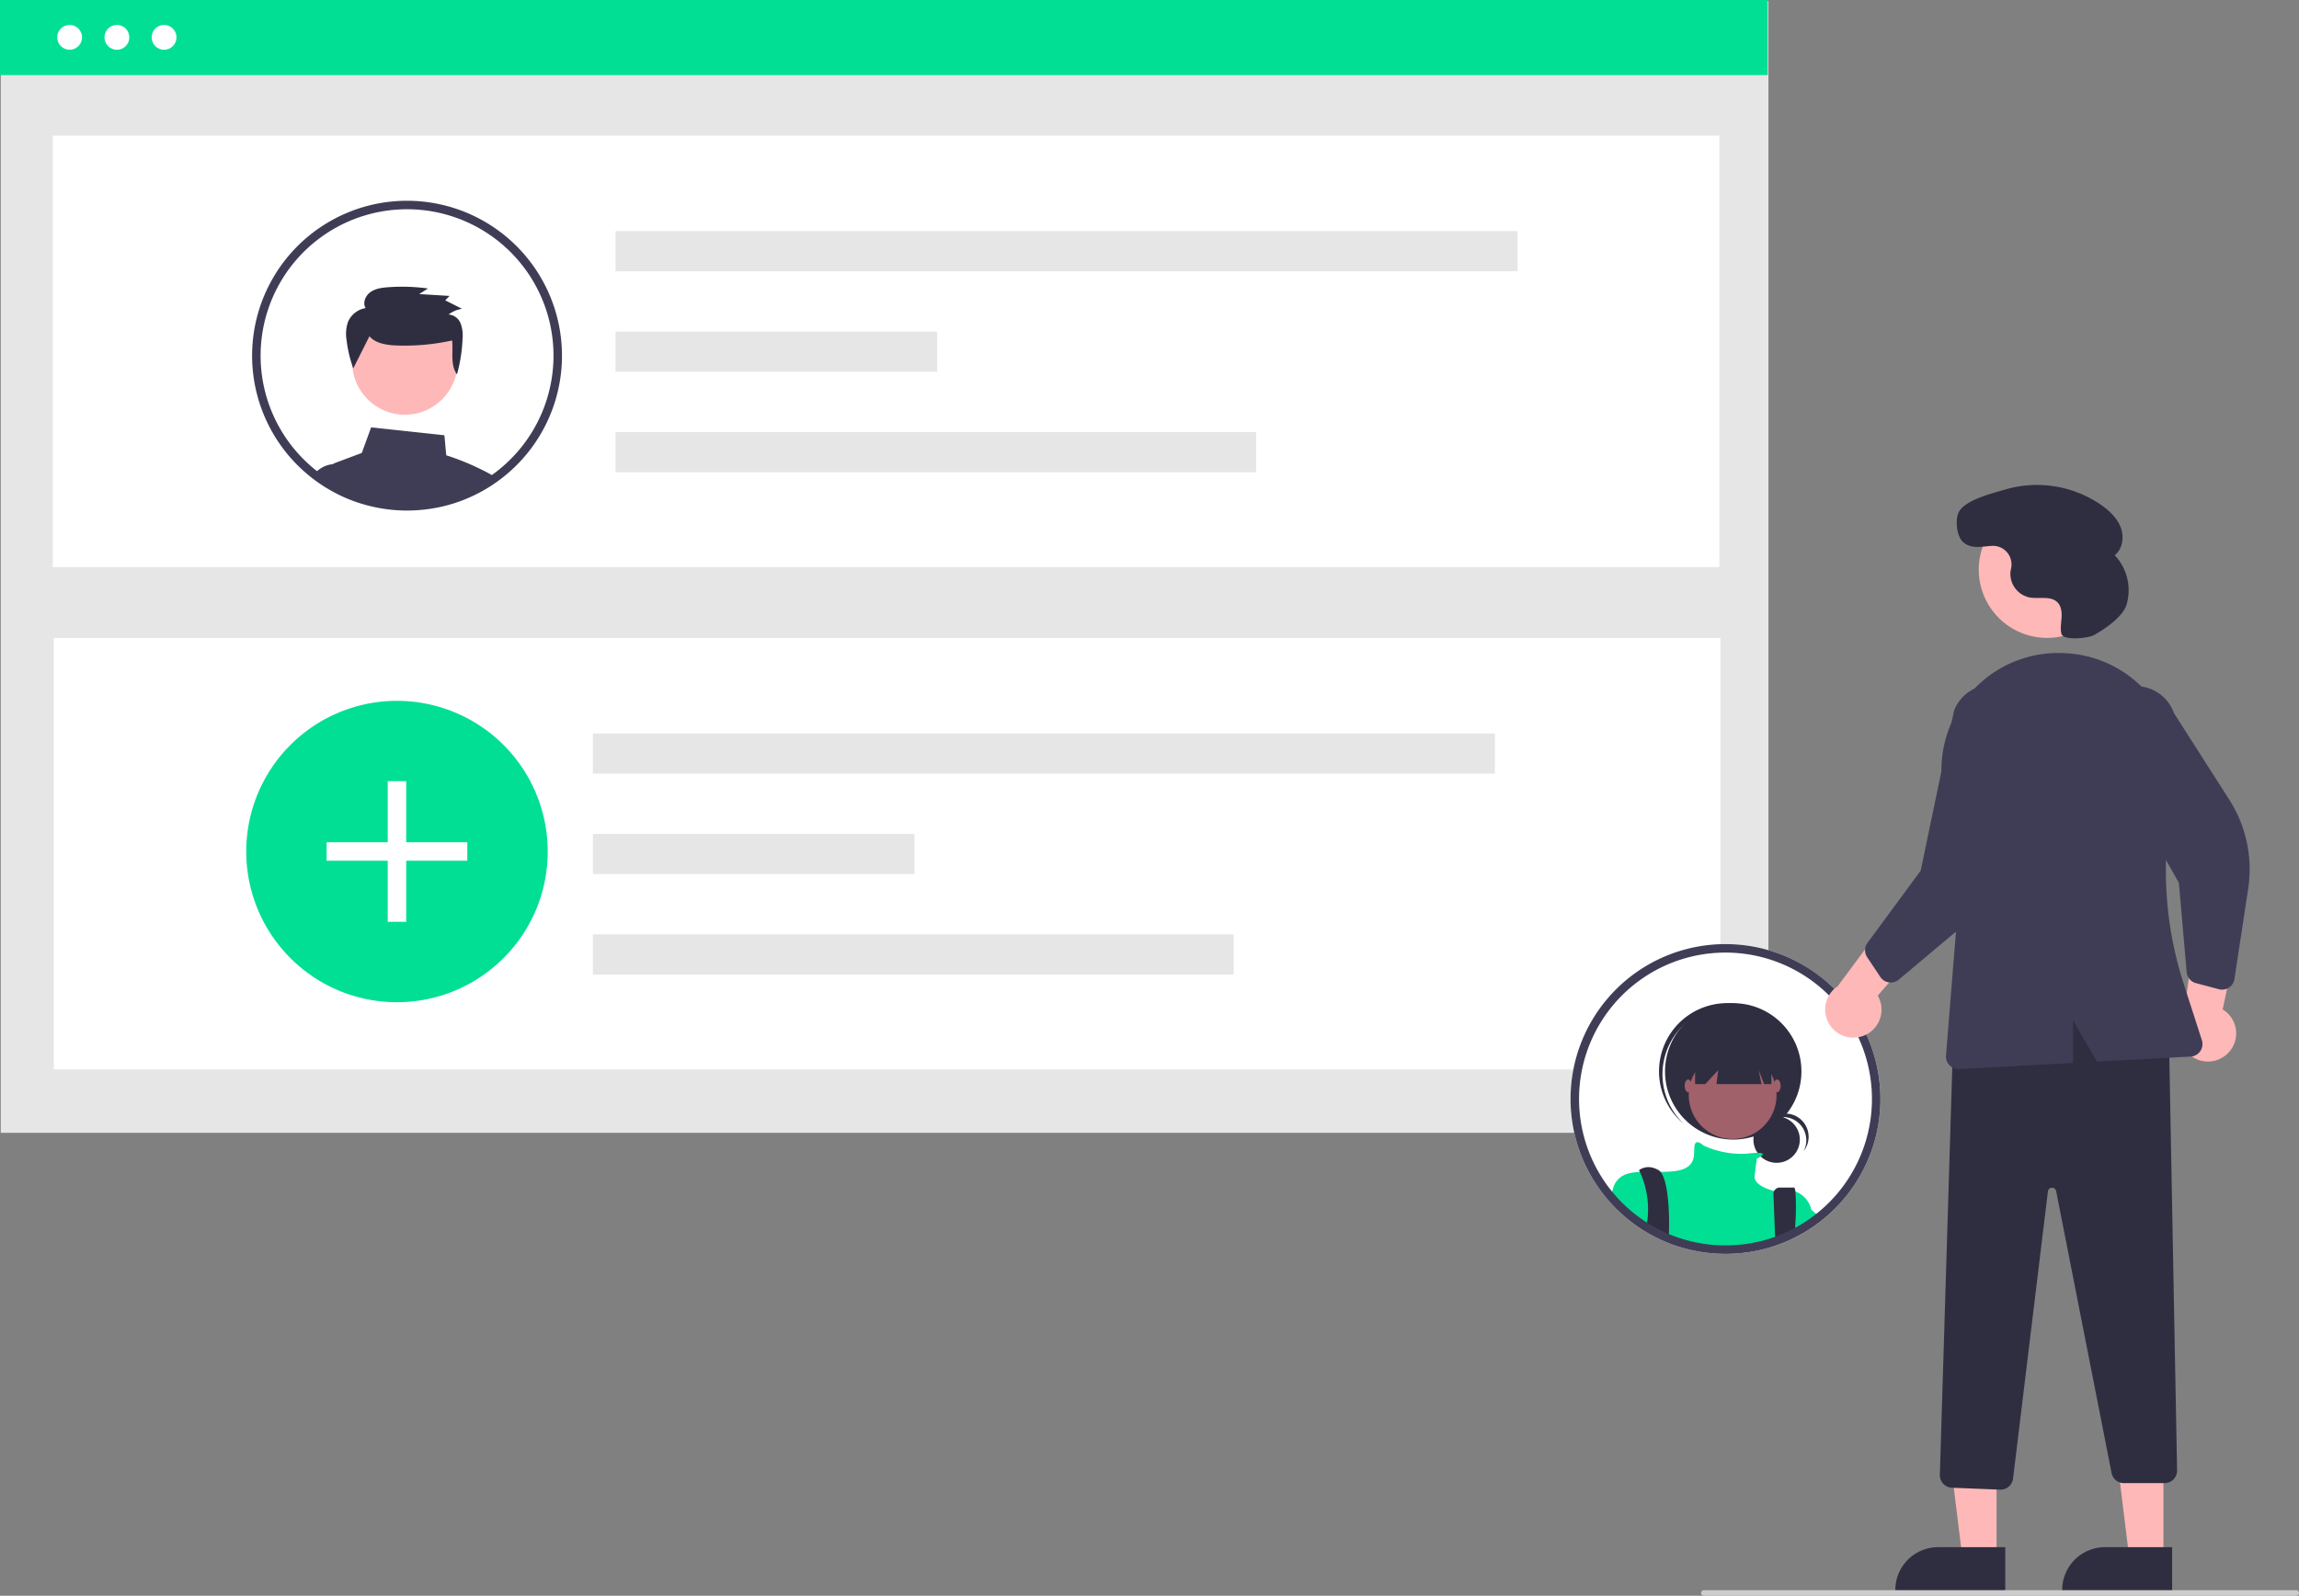 <svg xmlns="http://www.w3.org/2000/svg" width="826.681" height="573.951" data-name="Layer 1"><rect width="100%" height="100%" fill="#808080" stroke="none"/><circle cx="93.108" cy="55.964" r="4.354" fill="#fff" data-name="Ellipse 182"/><circle cx="109.633" cy="55.964" r="4.354" fill="#fff" data-name="Ellipse 183"/><circle cx="126.158" cy="55.964" r="4.354" fill="#fff" data-name="Ellipse 184"/><path fill="#fff" d="M82.529 66.193h552.899v3.073H82.529z" data-name="Rectangle 266"/><path fill="#e6e6e6" d="M.271.36h635.631v407.086H.271z" data-name="Rectangle 246"/><path fill="#01df94" d="M0 0h635.631v27.004H0z" data-name="Rectangle 264"/><path fill="#fff" d="M18.972 48.785h599.28V203.97H18.972z" data-name="Rectangle 247"/><path fill="#fff" d="M19.351 229.471h599.28v155.185H19.351z" data-name="Rectangle 259"/><g fill="#e6e6e6" data-name="Group 31"><path d="M221.34 83.115h324.331V97.57H221.34z" data-name="Rectangle 250"/><path d="M221.34 119.252h115.639v14.455H221.34z" data-name="Rectangle 251"/><path d="M221.34 155.389h230.375v14.455H221.34z" data-name="Rectangle 252"/></g><path fill="#01df94" d="M196.947 306.269a53.91 53.91 0 0 1-8.813 29.627 52.688 52.688 0 0 1-3.965 5.325 54.427 54.427 0 0 1-11.617 10.322q-1.773 1.175-3.645 2.2a53.739 53.739 0 0 1-21.057 6.485 52.65 52.65 0 0 1-5.111.242 53.985 53.985 0 0 1-13.988-1.829 51.938 51.938 0 0 1-7.567-2.627q-1.879-.812-3.673-1.765a53.393 53.393 0 0 1-8.165-5.289q-1.783-1.388-3.438-2.926a54.2 54.2 0 1 1 91.039-39.764Z" data-name="Path 952"/><g fill="#fff" data-name="Group 32"><path d="M139.42 280.966h6.645v50.592h-6.645z" data-name="Rectangle 273"/><path d="M117.446 302.94h50.592v6.645h-50.592z" data-name="Rectangle 274"/></g><g fill="#e6e6e6" data-name="Group 33"><path d="M213.209 263.801H537.54v14.455H213.209z" data-name="Rectangle 250-2"/><path d="M213.209 299.938h115.639v14.455H213.209z" data-name="Rectangle 251-2"/><path d="M213.209 336.075h230.375v14.455H213.209z" data-name="Rectangle 252-2"/></g><circle cx="42.039" cy="13.433" r="4.467" fill="#fff" data-name="Ellipse 194"/><circle cx="58.995" cy="13.433" r="4.467" fill="#fff" data-name="Ellipse 195"/><circle cx="25.039" cy="13.433" r="4.467" fill="#fff" data-name="Ellipse 246"/><path fill="#3f3d56" d="M175.238 169.971a92.633 92.633 0 0 0-14.78-6.22l-.65-7.19-26.36-2.84-3.35 9.19-9.46 3.55a4.605 4.605 0 0 0-.96.5h-.01a4.687 4.687 0 0 0-2 3.12 4.792 4.792 0 0 0 .07 1.88l.5 2.05c.72.43 1.46.84 2.2 1.23l.47.24c1.08.56 2.18 1.09 3.31 1.58.23.1.48.2.71.3.02.01.03.01.05.02.53.22 1.06.43 1.6.63a52.557 52.557 0 0 0 5.42 1.74 55.736 55.736 0 0 0 14.37 1.88c1.77 0 3.52-.08 5.25-.25a55.514 55.514 0 0 0 11.64-2.35c.01 0 .02-.01.03-.01a54.634 54.634 0 0 0 6.99-2.77c.01-.01.03-.01.04-.02.51-.24 1-.5 1.5-.75l.24-.12c.4-.21.8-.42 1.2-.64 1-.55 1.98-1.13 2.95-1.75.27-.16.53-.33.8-.51.38-.25.76-.51 1.13-.78-.93-.6-1.9-1.17-2.9-1.71Z"/><path fill="#3f3d56" d="m125.768 174.401-1.65-7.45h-4.31a1.031 1.031 0 0 0-.13.01h-.01a9.34 9.34 0 0 0-4.34 1.5 9.612 9.612 0 0 0-2.32 2.08c1.28.97 2.61 1.87 3.98 2.73l.06.03c.39.24.79.48 1.19.71.72.43 1.46.84 2.2 1.23l.47.24c1.08.56 2.18 1.09 3.31 1.58.23.1.48.2.71.3.02.01.03.01.05.02.53.22 1.06.43 1.6.63Z"/><circle cx="145.594" cy="130.191" r="18.985" fill="#ffb8b8"/><path fill="#2f2e41" d="M132.848 120.944c1.965 2.326 5.29 2.982 8.359 3.251a78.73 78.73 0 0 0 21.38-1.746c.434 4.212-.75 8.754 1.73 12.219a56.723 56.723 0 0 0 2.016-12.86 12.308 12.308 0 0 0-.713-5.507 5.065 5.065 0 0 0-4.315-3.18 10.815 10.815 0 0 1 4.824-2.063l-6.028-3.03 1.548-1.589-10.913-.668 3.16-2.008a68.541 68.541 0 0 0-14.359-.453c-2.224.164-4.549.477-6.35 1.765s-2.844 3.85-1.725 5.742a8.336 8.336 0 0 0-6.353 5.04 13.458 13.458 0 0 0-.483 6.47 45.854 45.854 0 0 0 2.405 10.17Z"/><path fill="#3f3d56" d="M198.978 109.611a55.71 55.71 0 1 0-96.27 52.92c.5.63 1.02 1.26 1.55 1.87.04.04.07.08.11.12a54.035 54.035 0 0 0 4.15 4.28c.38.35.78.71 1.18 1.05.76.68 1.54 1.33 2.35 1.95.32.25.63.5.96.74 1.28.97 2.61 1.87 3.98 2.73l.06.03c.39.24.79.48 1.19.71.72.43 1.46.84 2.2 1.23l.47.24c1.08.56 2.18 1.09 3.31 1.58.23.1.48.2.71.3.02.01.03.01.05.02.53.22 1.06.43 1.6.63a52.557 52.557 0 0 0 5.42 1.74 55.736 55.736 0 0 0 14.37 1.88c1.77 0 3.52-.08 5.25-.25a55.514 55.514 0 0 0 11.64-2.35c.01 0 .02-.01.03-.01a54.634 54.634 0 0 0 6.99-2.77c.01-.01.03-.01.04-.02.51-.24 1-.5 1.5-.75l.24-.12c.4-.21.8-.42 1.2-.64 1-.55 1.98-1.13 2.95-1.75.27-.16.53-.33.8-.51.38-.25.76-.51 1.13-.78.49-.34.98-.69 1.46-1.05.15-.11.31-.22.46-.34a55.69 55.69 0 0 0 18.92-62.68Zm-20.76 60.25c-.33.26-.67.51-1.01.74-.33.25-.66.49-1 .71-.29.21-.58.41-.88.6l-.09.06c-.22.15-.44.29-.66.43q-1.245.78-2.52 1.5l-.27.15c-.38.21-.76.41-1.14.61-.05.03-.11.05-.16.08l-.06.03c-.48.25-.97.49-1.46.72a49.05 49.05 0 0 1-5.83 2.36c-.26.09-.52.18-.78.26a52.454 52.454 0 0 1-11.02 2.24c-1.64.15-3.3.23-4.97.23a51.95 51.95 0 0 1-13.59-1.78 49.382 49.382 0 0 1-6.67-2.26c-.11-.05-.23-.09-.34-.14-.12-.05-.23-.09-.34-.14-.12-.05-.23-.1-.35-.16-.94-.41-1.87-.86-2.78-1.33l-.44-.23c-1.11-.58-2.2-1.2-3.26-1.86-.31-.19-.63-.39-.93-.6-.08-.05-.15-.1-.23-.15-.71-.47-1.42-.96-2.11-1.47-.47-.35-.94-.7-1.4-1.06-.77-.58-1.51-1.2-2.23-1.84-.38-.32-.75-.67-1.11-1a50.81 50.81 0 0 1-4.02-4.16c-.42-.48-.83-.96-1.22-1.46a3.807 3.807 0 0 1-.25-.31 52.66 52.66 0 1 1 73.12 9.23Z"/><path fill="#fff" d="M673.068 376.971a55.71 55.71 0 1 0-96.27 52.92c.5.63 1.02 1.26 1.55 1.87.04.04.07.08.11.12a54.137 54.137 0 0 0 4.15 4.28 40 40 0 0 0 1.18 1.05c.76.68 1.54 1.33 2.35 1.95a54.775 54.775 0 0 0 4.94 3.47l.06.03c1.11.69 2.24 1.33 3.39 1.94l.47.24c1.08.56 2.18 1.09 3.31 1.58.23.1.48.2.71.3.02.01.03.01.05.02a54.116 54.116 0 0 0 7.02 2.37 55.732 55.732 0 0 0 14.37 1.88c1.77 0 3.52-.08 5.25-.25a55.508 55.508 0 0 0 11.64-2.35c.01 0 .02-.01.03-.01a54.606 54.606 0 0 0 6.99-2.77c.01-.01.03-.01.04-.02.51-.24 1-.5 1.5-.75l.24-.12c.4-.21.8-.42 1.2-.64 1-.55 1.98-1.13 2.95-1.75.27-.16.53-.33.8-.51.88-.58 1.75-1.2 2.59-1.83.15-.11.31-.22.46-.34a55.692 55.692 0 0 0 18.92-62.68Z"/><circle cx="638.842" cy="409.897" r="8.349" fill="#2f2e41" data-name="Ellipse 188"/><path fill="#2f2e41" d="M641.168 401.778a8.35 8.35 0 0 1 7.35 12.312 8.347 8.347 0 1 0-13.868-9.172 8.33 8.33 0 0 1 6.519-3.14Z" data-name="Path 969"/><circle cx="623.24" cy="385.353" r="24.526" fill="#2f2e41" data-name="Ellipse 189"/><path fill="#2f2e41" d="M603.99 370.136a24.522 24.522 0 0 1 33.99-2.572c-.2-.191-.4-.383-.606-.568a24.526 24.526 0 0 0-32.73 36.535l.14.125c.208.185.422.36.635.537a24.522 24.522 0 0 1-1.427-34.057Z" data-name="Path 970"/><circle cx="623.032" cy="393.875" r="15.796" fill="#a0616a" data-name="Ellipse 190"/><path fill="#01df94" d="M651.298 435.031v5.3c-.97.62-1.95 1.2-2.95 1.75-.4.22-.8.43-1.2.64l-.24.12c-.5.25-.99.51-1.5.75-.01.01-.03.01-.04.02a54.606 54.606 0 0 1-6.99 2.77c-.01 0-.02.01-.03.01a55.508 55.508 0 0 1-11.64 2.35c-1.73.17-3.48.25-5.25.25a55.732 55.732 0 0 1-14.37-1.88 54.116 54.116 0 0 1-7.02-2.37c-.02-.01-.03-.01-.05-.02-.23-.1-.48-.2-.71-.3-1.13-.49-2.23-1.02-3.31-1.58l-.47-.24c-1.15-.61-2.28-1.25-3.39-1.94l-.06-.03a54.775 54.775 0 0 1-4.94-3.47 39.88 39.88 0 0 1-2.35-1.95 40 40 0 0 1-1.18-1.05 54.137 54.137 0 0 1-4.15-4.28 20.23 20.23 0 0 1 .76-3.07l.01-.01a4.489 4.489 0 0 1 .21-.5 3.988 3.988 0 0 1 .19-.42c1.79-3.35 5.03-4.18 9.05-4.36 2.27-.1 4.78.01 7.43-.02 1.4-.01 2.85-.06 4.3-.19 9.15-.83 7.49-6.23 7.9-9.14.41-2.82 2.95-.38 3.12-.22l.01.01a32.271 32.271 0 0 0 16.6 2.91 32.3 32.3 0 0 1 2.94-.22c2.58-.03 2.02.71 1.13 1.32a11.183 11.183 0 0 1-1.35.76s-.41 2.5-.83 6.24c-.4 3.58 6.46 5.26 7.03 5.39a.06.06 0 0 0 .04.01 13.773 13.773 0 0 1 7.61.2h.01a9.018 9.018 0 0 1 5.68 6.46Z"/><path fill="#2f2e41" d="M600.168 441.461c0 .74-.02 1.45-.05 2.12-.01.4-.03.79-.05 1.16-.02-.01-.03-.01-.05-.02-.23-.1-.48-.2-.71-.3-1.13-.49-2.23-1.02-3.31-1.58l-.47-.24c-1.15-.61-2.28-1.25-3.39-1.94.03-.35.08-.7.13-1.05.11-.77.2-1.55.26-2.32a32.184 32.184 0 0 0-2.85-15.76v-.01c-.2-.4-.32-.62-.32-.62s2.91-2.5 7.06 0a2.498 2.498 0 0 1 .69.6c2.5 2.95 3.18 12.87 3.06 19.96ZM645.578 440.101c-.04 1.12-.1 2.29-.17 3.48v.01c-.01.01-.03.01-.04.02a54.606 54.606 0 0 1-6.99 2.77c-.01 0-.02.01-.03.01l-.11-2.81-.01-.37-.53-13.68a2.295 2.295 0 0 1 2.29-2.4h5.07c.25 0 .43.51.55 1.43v.01a86.661 86.661 0 0 1-.03 11.53Z"/><path fill="#2f2e41" d="M609.522 374.13v15.8h3.658l4.655-4.988-.623 4.988h16.17l-1-4.988 2 4.988h2.578v-15.8Z" data-name="Path 975"/><ellipse cx="607.028" cy="390.55" fill="#a0616a" data-name="Ellipse 191" rx="1.247" ry="2.286"/><ellipse cx="639.037" cy="390.55" fill="#a0616a" data-name="Ellipse 192" rx="1.247" ry="2.286"/><path fill="#01df94" d="M654.688 437.991c-.84.63-1.71 1.25-2.59 1.83-.27.18-.53.35-.8.51-.97.62-1.95 1.2-2.95 1.75-.4.22-.8.43-1.2.64v-11.02s1.6 1.28 4.15 3.41c.32.27.65.55 1 .85.74.62 1.54 1.3 2.39 2.03Z"/><path fill="#3f3d56" d="M673.068 376.971a55.71 55.71 0 1 0-96.27 52.92c.5.63 1.02 1.26 1.55 1.87.04.04.07.08.11.12a54.137 54.137 0 0 0 4.15 4.28 40 40 0 0 0 1.18 1.05c.76.68 1.54 1.33 2.35 1.95a54.775 54.775 0 0 0 4.94 3.47l.06.03c1.11.69 2.24 1.33 3.39 1.94l.47.24c1.08.56 2.18 1.09 3.31 1.58.23.1.48.2.71.3.02.01.03.01.05.02a54.116 54.116 0 0 0 7.02 2.37 55.732 55.732 0 0 0 14.37 1.88c1.77 0 3.52-.08 5.25-.25a55.508 55.508 0 0 0 11.64-2.35c.01 0 .02-.01.03-.01a54.606 54.606 0 0 0 6.99-2.77c.01-.01.03-.01.04-.02.51-.24 1-.5 1.5-.75l.24-.12c.4-.21.8-.42 1.2-.64 1-.55 1.98-1.13 2.95-1.75.27-.16.53-.33.8-.51.88-.58 1.75-1.2 2.59-1.83.15-.11.31-.22.46-.34a55.692 55.692 0 0 0 18.92-62.68Zm-20.76 60.25c-.33.26-.67.51-1.01.74-.33.25-.66.49-1 .71-.29.21-.58.41-.88.6-.25.17-.5.33-.75.49q-1.245.78-2.52 1.5l-.27.15c-.38.21-.76.41-1.14.61-.05.03-.11.05-.16.08l-.06.03c-.48.25-.97.49-1.46.72a49.028 49.028 0 0 1-5.83 2.36c-.26.09-.52.18-.78.26a52.456 52.456 0 0 1-11.02 2.24c-1.64.15-3.3.23-4.97.23a51.952 51.952 0 0 1-13.59-1.78 49.391 49.391 0 0 1-6.67-2.26c-.23-.09-.46-.19-.68-.28-.12-.05-.23-.1-.35-.16-.94-.41-1.87-.86-2.78-1.33l-.44-.23c-1.11-.58-2.2-1.2-3.26-1.86-.39-.24-.78-.49-1.16-.75a53.71 53.71 0 0 1-3.51-2.53c-.77-.58-1.51-1.2-2.23-1.84-.38-.32-.75-.67-1.11-1a50.883 50.883 0 0 1-4.02-4.16c-.42-.48-.83-.96-1.22-1.46a3.8 3.8 0 0 1-.25-.31 52.66 52.66 0 1 1 73.12 9.23Z"/><path fill="#ffb8b8" d="M669.931 372.603a10.056 10.056 0 0 0 5.277-14.488l23.36-27.043-18.415-2.397-19.36 26.048a10.11 10.11 0 0 0 9.138 17.88ZM801.595 378.318a10.056 10.056 0 0 0-2.362-15.238l7.425-34.955-17.288 6.78-4.4 32.154a10.11 10.11 0 0 0 16.625 11.259ZM717.931 560.49l-12.26-.001-5.832-47.288 18.094.001-.002 47.288z"/><path fill="#2f2e41" d="m721.058 572.374-39.53-.001v-.5a15.386 15.386 0 0 1 15.386-15.387l24.144.001Z"/><path fill="#ffb8b8" d="m777.931 560.49-12.26-.001-5.832-47.288 18.094.001-.002 47.288z"/><path fill="#2f2e41" d="m781.058 572.374-39.53-.001v-.5a15.386 15.386 0 0 1 15.386-15.387l24.144.001ZM719.208 535.798l-17.354-.695a4.514 4.514 0 0 1-4.318-4.633l4.89-160.38.319-.115c30.416-11.003 55.578-10.17 76.926 2.54l.238.143 2.93 156.202a4.5 4.5 0 0 1-4.5 4.585h-14.634a4.51 4.51 0 0 1-4.416-3.632l-19.935-101.409a1.5 1.5 0 0 0-2.96.11l-12.539 103.33a4.526 4.526 0 0 1-4.469 3.957l-.178-.003Z"/><circle cx="736.092" cy="204.882" r="24.561" fill="#ffb8b8"/><path fill="#3f3d56" d="M678.232 353.081a4.506 4.506 0 0 1-2.091-1.685l-4.746-7.102a4.515 4.515 0 0 1 .12-5.17l19.131-25.967 11.986-57.511a14.497 14.497 0 1 1 27.017 10.52l-5.665 36.601a46.374 46.374 0 0 1-16.024 28.441l-25.185 21.135a4.505 4.505 0 0 1-3.528 1.007 4.455 4.455 0 0 1-1.015-.269ZM800.547 355.687a4.506 4.506 0 0 1-2.683.116l-8.255-2.195a4.515 4.515 0 0 1-3.326-3.959l-2.797-32.133-29.001-51.089a14.497 14.497 0 1 1 27.23-9.954l19.931 31.217a46.373 46.373 0 0 1 6.764 31.936l-4.94 32.504a4.505 4.505 0 0 1-1.983 3.088 4.455 4.455 0 0 1-.94.47Z"/><path fill="#3f3d56" d="M709.227 248.5a41.822 41.822 0 0 1 33.537-13.56q.616.038 1.227.086a41.734 41.734 0 0 1 30.16 16.646 42.362 42.362 0 0 1 7.525 34.145 132.361 132.361 0 0 0 3.497 67.876l6.589 20.459a4.499 4.499 0 0 1-4.042 5.872l-33.685 1.81-8.62-14.889v15.353l-40.941 2.201a4.068 4.068 0 0 1-.243.007 4.5 4.5 0 0 1-4.484-4.861l4.627-57.382-5.804-38.973a42.09 42.09 0 0 1 10.657-34.79Z"/><path fill="#2f2e41" d="M753.162 228.33c-2.274 1.308-11.263 2.175-11.903-.37l-.014-.055c-.445-1.864-.075-3.81.053-5.723s-.06-4.013-1.362-5.42c-2.428-2.62-6.748-1.231-10.259-1.894a8.664 8.664 0 0 1-6.74-9.253c.05-.397.129-.795.217-1.193a6.673 6.673 0 0 0-6.927-8.081c-3.548.203-7.378 1.278-10.314-1.35-2.27-2.033-2.824-7.323-1.826-10.202 1.676-4.838 12.414-7.37 17.102-8.763a40.62 40.62 0 0 1 34.43 5.65c2.961 2.086 5.727 4.709 6.989 8.105s.653 7.68-2.193 9.922a18.332 18.332 0 0 1 4.246 17.806c-1.405 4.53-8.114 8.872-11.5 10.82Z"/><path fill="#ccc" d="M825.681 573.951h-213a1 1 0 0 1 0-2h213a1 1 0 0 1 0 2Z"/></svg>